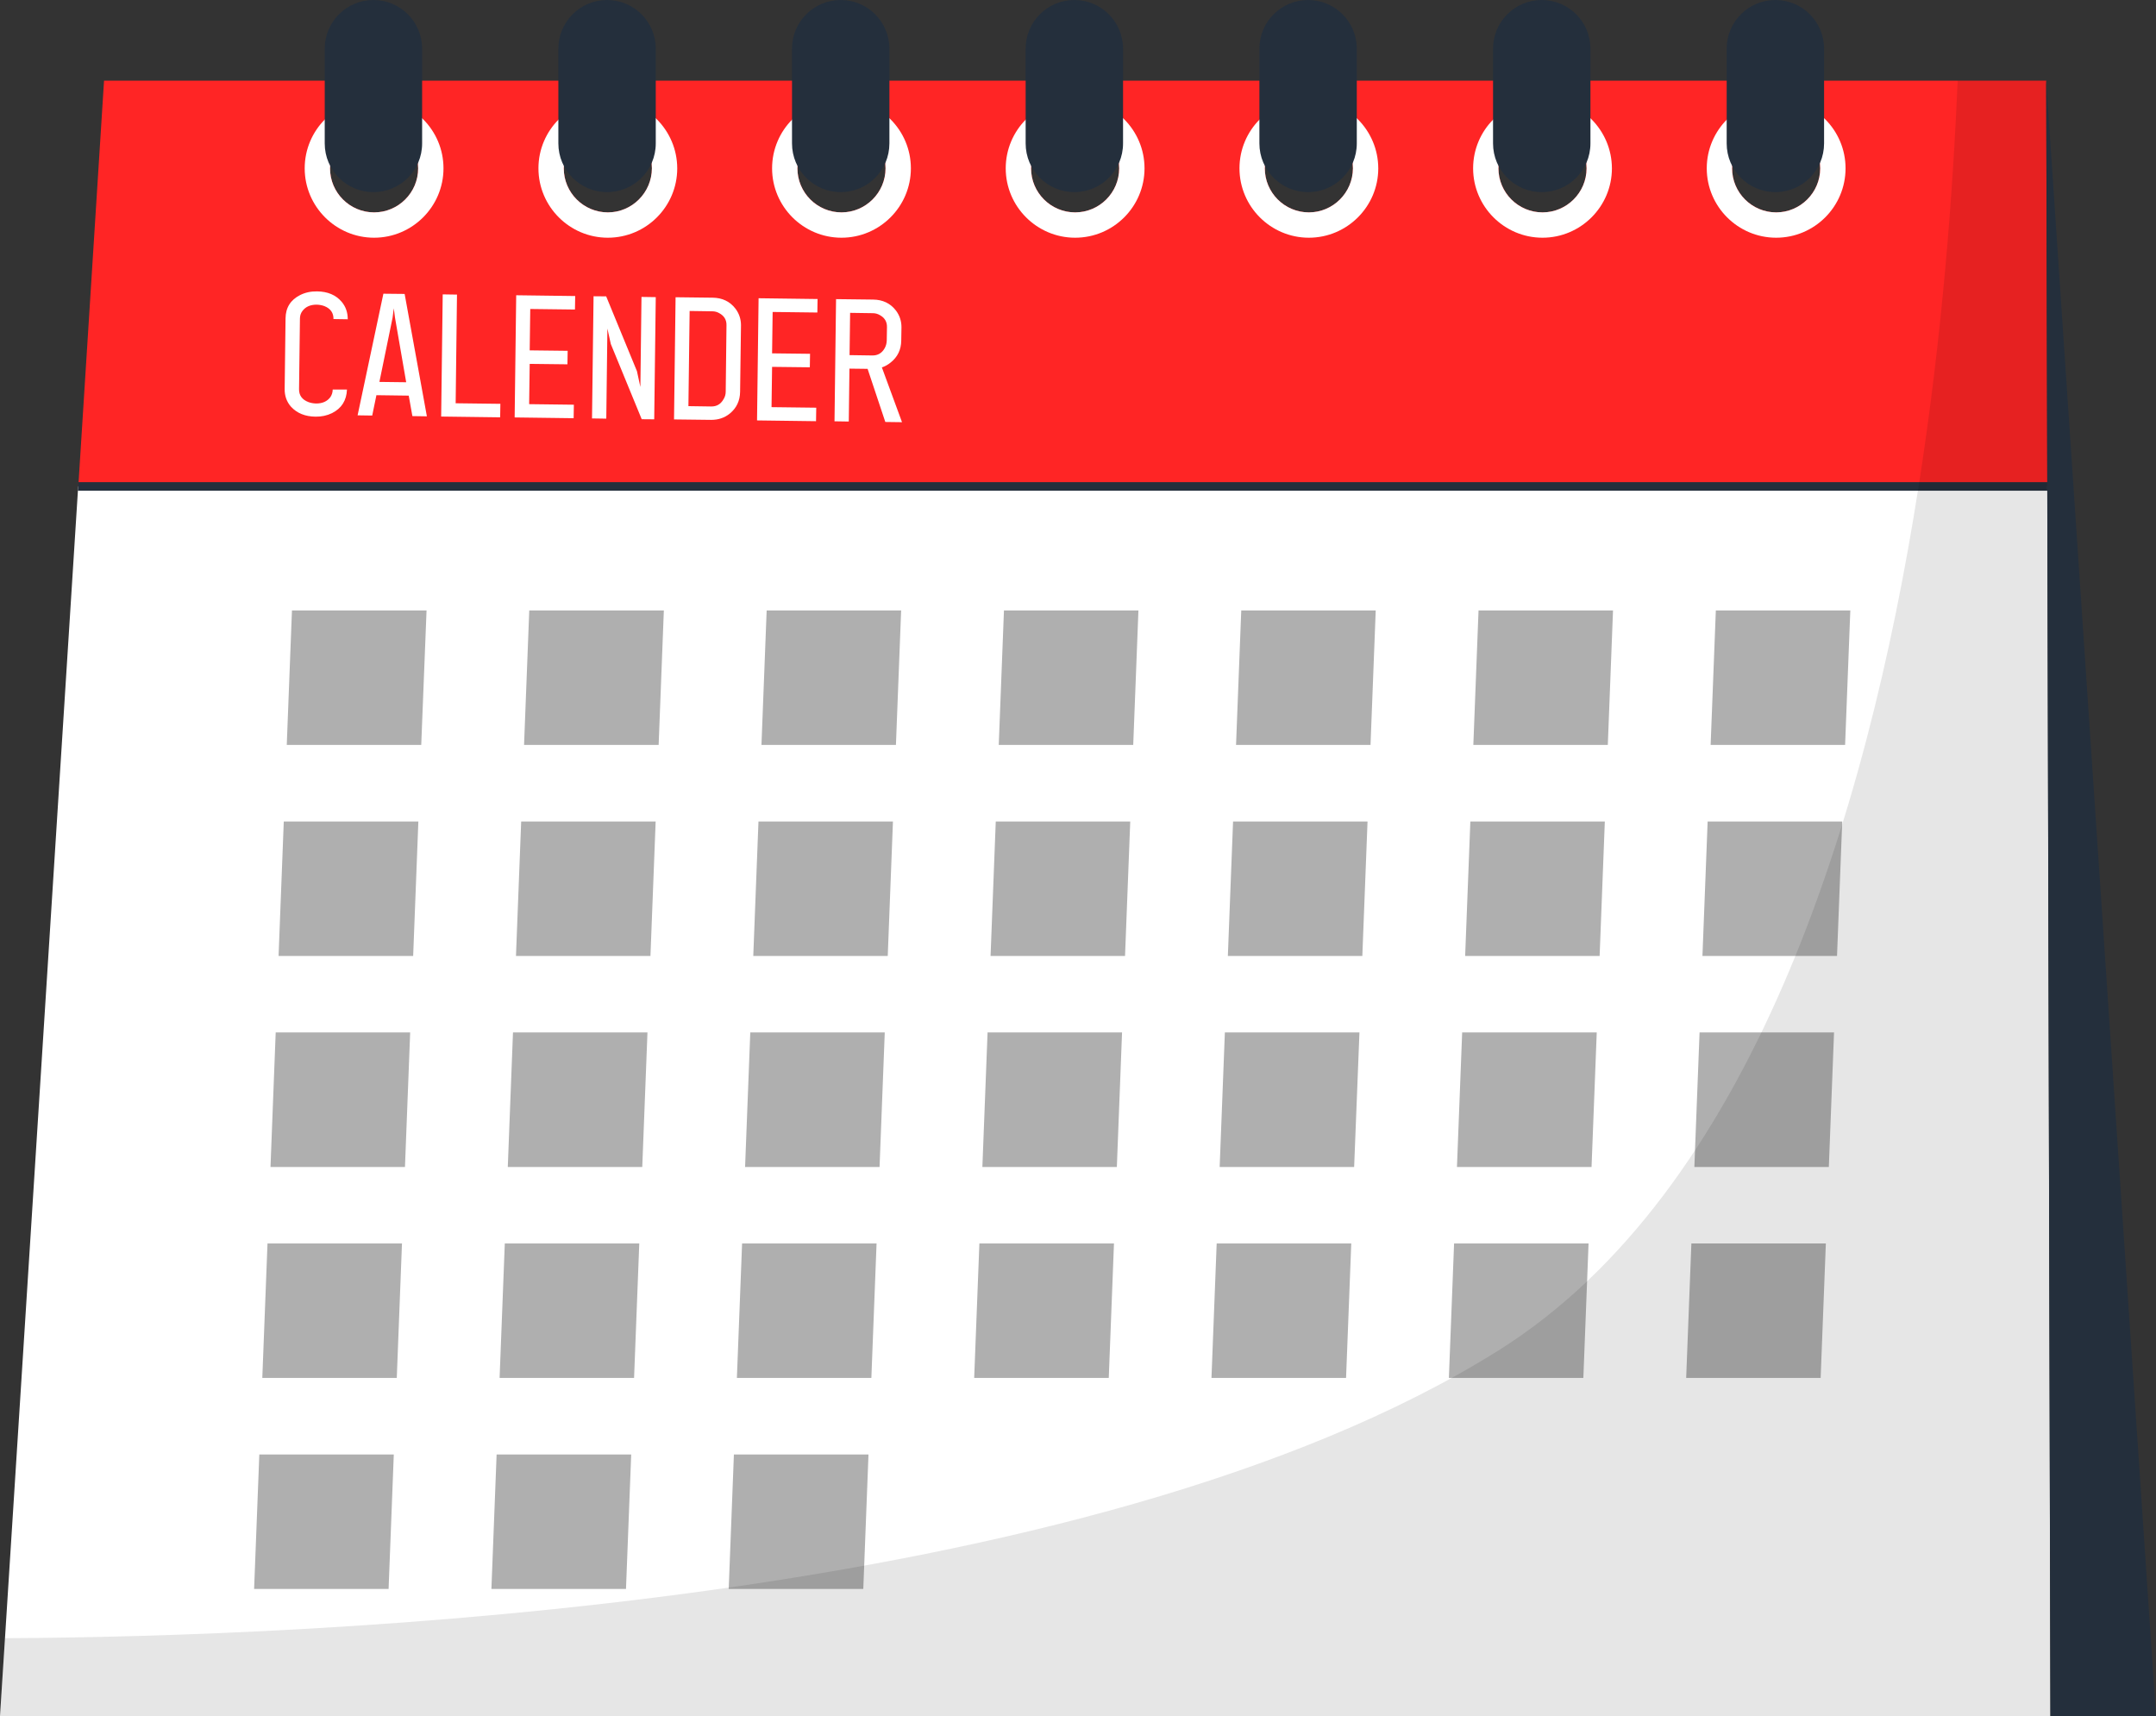 <?xml version="1.0" encoding="UTF-8" standalone="no"?><svg xmlns="http://www.w3.org/2000/svg" xmlns:xlink="http://www.w3.org/1999/xlink" fill="#000000" height="1550.7" preserveAspectRatio="xMidYMid meet" version="1" viewBox="0.0 0.0 1948.0 1550.7" width="1948" zoomAndPan="magnify"><rect x="0.0" y="0.0" width="1948.0" height="1550.7" fill="#333333" stroke="none"/><g><g><g id="change1_1"><path d="M1849.8,435.7l-1-362.8H94l-23,362.8l-0.2,3.8h1779.1L1849.8,435.7z M1604.8,112.3 c21.9,0,39.8,17.9,39.8,39.8c0,21.9-17.9,39.8-39.8,39.8c-21.9,0-39.8-17.9-39.8-39.8C1565,130.2,1582.9,112.3,1604.8,112.3z M1393.7,112.3c21.9,0,39.8,17.9,39.8,39.8c0,21.9-17.8,39.8-39.8,39.8c-21.9,0-39.8-17.9-39.8-39.8 C1353.9,130.2,1371.8,112.3,1393.7,112.3z M1182.6,112.3c21.9,0,39.8,17.9,39.8,39.8c0,21.9-17.8,39.8-39.8,39.8 s-39.8-17.9-39.8-39.8C1142.8,130.2,1160.6,112.3,1182.6,112.3z M971.4,112.3c21.9,0,39.8,17.9,39.8,39.8 c0,21.9-17.8,39.8-39.8,39.8c-21.9,0-39.8-17.9-39.8-39.8C931.7,130.2,949.5,112.3,971.4,112.3z M760.3,112.3 c21.9,0,39.8,17.9,39.8,39.8c0,21.9-17.8,39.8-39.8,39.8c-21.9,0-39.8-17.9-39.8-39.8C720.5,130.2,738.4,112.3,760.3,112.3z M549.2,112.3c21.9,0,39.8,17.9,39.8,39.8c0,21.9-17.8,39.8-39.8,39.8c-21.9,0-39.8-17.9-39.8-39.8 C509.4,130.2,527.2,112.3,549.2,112.3z M338,112.3c21.9,0,39.8,17.9,39.8,39.8c0,21.9-17.8,39.8-39.8,39.8 c-21.9,0-39.8-17.9-39.8-39.8C298.3,130.2,316.1,112.3,338,112.3z" fill="#ff2525"/></g></g></g><g><g><g id="change2_2"><path d="M1852.6 1550.7L0 1550.7 1 1535 4.5 1480.4 70.4 443.4 70.7 439.5 1849.8 439.5z" fill="#ffffff"/></g></g><g><g><g id="change2_7"><path d="M338,89.4c-34.6,0-62.7,28.1-62.7,62.7c0,34.5,28.1,62.7,62.7,62.7c34.5,0,62.7-28.1,62.7-62.7 C400.7,117.5,372.6,89.4,338,89.4z M338,191.9c-21.9,0-39.8-17.8-39.8-39.8c0-21.9,17.8-39.8,39.8-39.8 c21.9,0,39.8,17.8,39.8,39.8C377.8,174,360,191.9,338,191.9z" fill="#ffffff"/></g><g id="change2_6"><path d="M549.2,89.4c-34.5,0-62.7,28.1-62.7,62.7c0,34.5,28.1,62.7,62.7,62.7c34.6,0,62.7-28.1,62.7-62.7 C611.8,117.5,583.7,89.4,549.2,89.4z M549.2,191.9c-21.9,0-39.8-17.8-39.8-39.8c0-21.9,17.8-39.8,39.8-39.8 c21.9,0,39.8,17.8,39.8,39.8C588.9,174,571.1,191.9,549.2,191.9z" fill="#ffffff"/></g><g id="change2_3"><path d="M760.3,89.4c-34.6,0-62.7,28.1-62.7,62.7c0,34.5,28.1,62.7,62.7,62.7c34.5,0,62.7-28.1,62.7-62.7 C823,117.5,794.8,89.4,760.3,89.4z M760.3,191.9c-21.9,0-39.8-17.8-39.8-39.8c0-21.9,17.8-39.8,39.8-39.8 c21.9,0,39.8,17.8,39.8,39.8C800.1,174,782.2,191.9,760.3,191.9z" fill="#ffffff"/></g><g id="change2_4"><path d="M971.4,89.4c-34.6,0-62.7,28.1-62.7,62.7c0,34.5,28.1,62.7,62.7,62.7c34.6,0,62.7-28.1,62.7-62.7 C1034.1,117.5,1006,89.4,971.4,89.4z M971.4,191.9c-21.9,0-39.8-17.8-39.8-39.8c0-21.9,17.8-39.8,39.8-39.8 c21.9,0,39.8,17.8,39.8,39.8C1011.2,174,993.4,191.9,971.4,191.9z" fill="#ffffff"/></g><g id="change2_8"><path d="M1182.6,89.4c-34.6,0-62.7,28.1-62.7,62.7c0,34.5,28.1,62.7,62.7,62.7c34.5,0,62.7-28.1,62.7-62.7 C1245.2,117.5,1217.1,89.4,1182.6,89.4z M1182.6,191.9c-21.9,0-39.8-17.8-39.8-39.8c0-21.9,17.8-39.8,39.8-39.8 c21.9,0,39.8,17.8,39.8,39.8C1222.3,174,1204.5,191.9,1182.6,191.9z" fill="#ffffff"/></g><g id="change2_5"><path d="M1393.7,89.4c-34.6,0-62.7,28.1-62.7,62.7c0,34.5,28.1,62.7,62.7,62.7c34.5,0,62.7-28.1,62.7-62.7 C1456.3,117.5,1428.2,89.4,1393.7,89.4z M1393.7,191.9c-21.9,0-39.8-17.8-39.8-39.8c0-21.9,17.8-39.8,39.8-39.8 c21.9,0,39.8,17.8,39.8,39.8C1433.5,174,1415.6,191.9,1393.7,191.9z" fill="#ffffff"/></g><g id="change2_1"><path d="M1604.8,89.4c-34.5,0-62.7,28.1-62.7,62.7c0,34.5,28.1,62.7,62.7,62.7c34.6,0,62.7-28.1,62.7-62.7 C1667.5,117.5,1639.4,89.4,1604.8,89.4z M1604.8,191.9c-21.9,0-39.8-17.8-39.8-39.8c0-21.9,17.8-39.8,39.8-39.8 c21.9,0,39.8,17.8,39.8,39.8C1644.6,174,1626.7,191.9,1604.8,191.9z" fill="#ffffff"/></g></g><g fill="#ffffff" id="change2_9"><path d="M313.5,352c-0.4,9.9-4.9,17-13.5,21.3c-4.5,2.2-9.5,3.3-14.9,3.2c-9.4-0.1-16.7-3.1-22.1-8.9 c-4-4.5-5.9-9.9-5.8-16.2l0.8-63.7c0.1-9.7,4.5-16.7,13.2-21.1c4.6-2.3,9.7-3.4,15.3-3.3c9.5,0.1,16.9,3.2,22.2,9.4 c3.7,4.4,5.5,9.6,5.5,15.8l-12.9-0.2c0.1-5.6-2.7-9.5-8.2-11.7c-2.1-0.8-4.4-1.2-6.7-1.3c-6-0.1-10.4,1.9-13.3,5.9 c-1.4,1.9-2.1,4.2-2.1,6.7l-0.8,63.7c-0.1,5.6,2.7,9.5,8.4,11.7c2.1,0.8,4.4,1.2,6.7,1.3c6,0.1,10.4-1.9,13.3-5.9 c1.3-2,2-4.3,2-6.7L313.5,352z"/><path d="M346.4,265.4l19.2,0.2l20.1,110.6l-13.1-0.2l-3.3-18.5l-29.2-0.4l-3.8,18.4l-13.2-0.2L346.4,265.4z M356.9,287.1l-1.1-8.5l-1.1,8.5l-11.9,58l24.2,0.3L356.9,287.1z"/><path d="M400,266l12.9,0.2l-1.2,98.2l40.4,0.5l-0.2,12.2l-53.3-0.7L400,266z"/><path d="M478.6,328.8l-0.5,36.4l40.4,0.5l-0.2,12.2l-53.3-0.7l1.4-110.4l53.3,0.7l-0.2,12.2l-40.4-0.5l-0.5,37.4 l34.3,0.4l-0.2,12.2L478.6,328.8z"/><path d="M575.5,335.4l3.1,14.3l1-81.4l12.9,0.2l-1.4,110.4l-11.3-0.1l-27.9-67.9l-3.1-14l-1,81.4l-12.9-0.2 l1.4-110.4l11.4,0.1L575.5,335.4z"/><path d="M668.7,354c-0.1,8.1-3.2,14.7-9.3,19.7c-4.8,3.9-10.4,5.7-16.8,5.7L609,379l1.4-110.4l33.5,0.4 c8.7,0.1,15.6,3.4,20.6,9.9c3.4,4.5,5,9.6,5,15L668.7,354z M655.7,353.9l0.7-60c0.1-4.9-2.1-8.5-6.5-10.9c-1.9-1.1-4-1.7-6.3-1.7 l-20.5-0.3l-1.1,86l20.5,0.3c5,0.1,8.7-2.1,11.2-6.5C655.1,358.6,655.7,356.3,655.7,353.9z"/><path d="M697.6,331.5l-0.5,36.4l40.4,0.5l-0.2,12.2l-53.3-0.7l1.4-110.4l53.3,0.7l-0.2,12.2l-40.4-0.5l-0.5,37.4 l34.3,0.4l-0.2,12.2L697.6,331.5z"/><path d="M796.8,332l18.2,49.5l-15.1-0.2l-16-48l-16.4-0.2l-0.6,47.8l-12.9-0.2l1.4-110.4l33.5,0.4 c8.7,0.1,15.6,3.4,20.6,9.9c3.4,4.5,5,9.6,5,15l-0.2,12.2c-0.1,8.2-3.3,14.8-9.6,19.8C802.1,329.7,799.5,331.1,796.8,332z M801.2,307.8l0.2-12.2c0.1-4.9-2.1-8.5-6.5-10.9c-1.9-1.1-4-1.7-6.3-1.7l-20.5-0.3l-0.5,38.2l20.5,0.3c5,0.1,8.7-2.1,11.2-6.5 C800.5,312.6,801.1,310.3,801.2,307.8z"/></g></g></g><g fill="#afafaf"><g id="change3_1"><path d="M380.6 673.1L259.1 673.1 263.8 551.6 385.4 551.6z"/><path d="M595.1 673.1L473.5 673.1 478.2 551.6 599.8 551.6z"/><path d="M809.5 673.1L688 673.1 692.7 551.6 814.2 551.6z"/><path d="M1023.9 673.1L902.4 673.1 907.1 551.6 1028.6 551.6z"/><path d="M1238.3 673.1L1116.8 673.1 1121.5 551.6 1243 551.6z"/><path d="M1452.7 673.1L1331.2 673.1 1335.9 551.6 1457.4 551.6z"/><path d="M1667.1 673.1L1545.6 673.1 1550.3 551.6 1671.8 551.6z"/></g><g id="change3_3"><path d="M373.3 863.8L251.7 863.8 256.4 742.3 378 742.3z"/><path d="M587.7 863.8L466.2 863.8 470.9 742.3 592.4 742.3z"/><path d="M802.1 863.8L680.6 863.8 685.3 742.3 806.8 742.3z"/><path d="M1016.5 863.8L895 863.8 899.7 742.3 1021.2 742.3z"/><path d="M1230.9 863.8L1109.4 863.8 1114.1 742.3 1235.6 742.3z"/><path d="M1445.3 863.8L1323.8 863.8 1328.5 742.3 1450 742.3z"/><path d="M1659.8 863.8L1538.2 863.8 1542.9 742.3 1664.5 742.3z"/></g><g id="change3_2"><path d="M365.9 1054.5L244.4 1054.5 249.1 932.9 370.6 932.9z"/><path d="M580.3 1054.5L458.8 1054.5 463.5 932.9 585 932.9z"/><path d="M794.7 1054.5L673.2 1054.5 677.9 932.9 799.4 932.9z"/><path d="M1009.1 1054.5L887.6 1054.5 892.3 932.9 1013.8 932.9z"/><path d="M1223.5 1054.5L1102 1054.5 1106.7 932.9 1228.3 932.9z"/><path d="M1438 1054.5L1316.4 1054.5 1321.1 932.9 1442.7 932.9z"/><path d="M1652.4 1054.5L1530.9 1054.5 1535.6 932.9 1657.1 932.9z"/></g><g id="change3_4"><path d="M358.5 1245.1L237 1245.1 241.7 1123.6 363.2 1123.6z"/><path d="M572.9 1245.1L451.4 1245.1 456.1 1123.6 577.6 1123.6z"/><path d="M787.3 1245.1L665.8 1245.1 670.5 1123.6 792 1123.6z"/><path d="M1001.8 1245.1L880.2 1245.1 884.9 1123.6 1006.5 1123.6z"/><path d="M1216.2 1245.1L1094.6 1245.1 1099.3 1123.6 1220.9 1123.6z"/><path d="M1430.6 1245.1L1309.1 1245.1 1313.8 1123.6 1435.3 1123.6z"/><path d="M1645 1245.1L1523.5 1245.1 1528.2 1123.6 1649.7 1123.6z"/></g><g id="change3_5"><path d="M351.1 1435.8L229.6 1435.8 234.3 1314.3 355.8 1314.3z"/><path d="M565.6 1435.8L444 1435.8 448.7 1314.3 570.3 1314.3z"/><path d="M780 1435.8L658.4 1435.8 663.1 1314.3 784.7 1314.3z"/></g></g><g><g id="change4_1"><path d="M337.4,173.6L337.4,173.6c-24.3,0-44-19.7-44-44V44c0-24.3,19.7-44,44-44h0c24.3,0,44,19.7,44,44v85.6 C381.4,153.9,361.7,173.6,337.4,173.6z" fill="#242f3c"/></g><g id="change4_2"><path d="M548.5,173.6L548.5,173.6c-24.3,0-44-19.7-44-44V44c0-24.3,19.7-44,44-44h0c24.3,0,44,19.7,44,44v85.6 C592.5,153.9,572.8,173.6,548.5,173.6z" fill="#242f3c"/></g><g id="change4_3"><path d="M759.6,173.6L759.6,173.6c-24.3,0-44-19.7-44-44V44c0-24.3,19.7-44,44-44h0c24.3,0,44,19.7,44,44v85.6 C803.6,153.9,783.9,173.6,759.6,173.6z" fill="#242f3c"/></g><g id="change4_4"><path d="M970.7,173.6L970.7,173.6c-24.3,0-44-19.7-44-44V44c0-24.3,19.7-44,44-44h0c24.3,0,44,19.7,44,44v85.6 C1014.7,153.9,995,173.6,970.7,173.6z" fill="#242f3c"/></g><g id="change4_5"><path d="M1181.9,173.6L1181.9,173.6c-24.3,0-44-19.7-44-44V44c0-24.3,19.7-44,44-44h0c24.3,0,44,19.7,44,44v85.6 C1225.9,153.9,1206.2,173.6,1181.9,173.6z" fill="#242f3c"/></g><g id="change4_6"><path d="M1393,173.6L1393,173.6c-24.3,0-44-19.7-44-44V44c0-24.3,19.7-44,44-44h0c24.3,0,44,19.7,44,44v85.6 C1437,153.9,1417.3,173.6,1393,173.6z" fill="#242f3c"/></g><g id="change4_7"><path d="M1604.1,173.6L1604.1,173.6c-24.3,0-44-19.7-44-44V44c0-24.3,19.7-44,44-44h0c24.3,0,44,19.7,44,44v85.6 C1648.1,153.9,1628.4,173.6,1604.1,173.6z" fill="#242f3c"/></g><g id="change4_9"><path d="M1948 1550.7L1852.6 1550.7 1848.8 72.9z" fill="#242f3c"/></g><g id="change4_8"><path d="M1849.8 435.7L1849.8 443.4 70.4 443.4 70.9 435.7z" fill="#242f3c"/></g></g><g id="change5_1"><path d="M1852.6,1550.7H0l1-15.7l3.5-54.7c272.9-1.3,979.7-28.1,1349.4-260c228-143.1,332.3-479.3,379.6-780.8 c21.4-136.3,31-265.6,35.3-366.7h80.1l1,366.7L1852.6,1550.7z" opacity="0.1"/></g></svg>